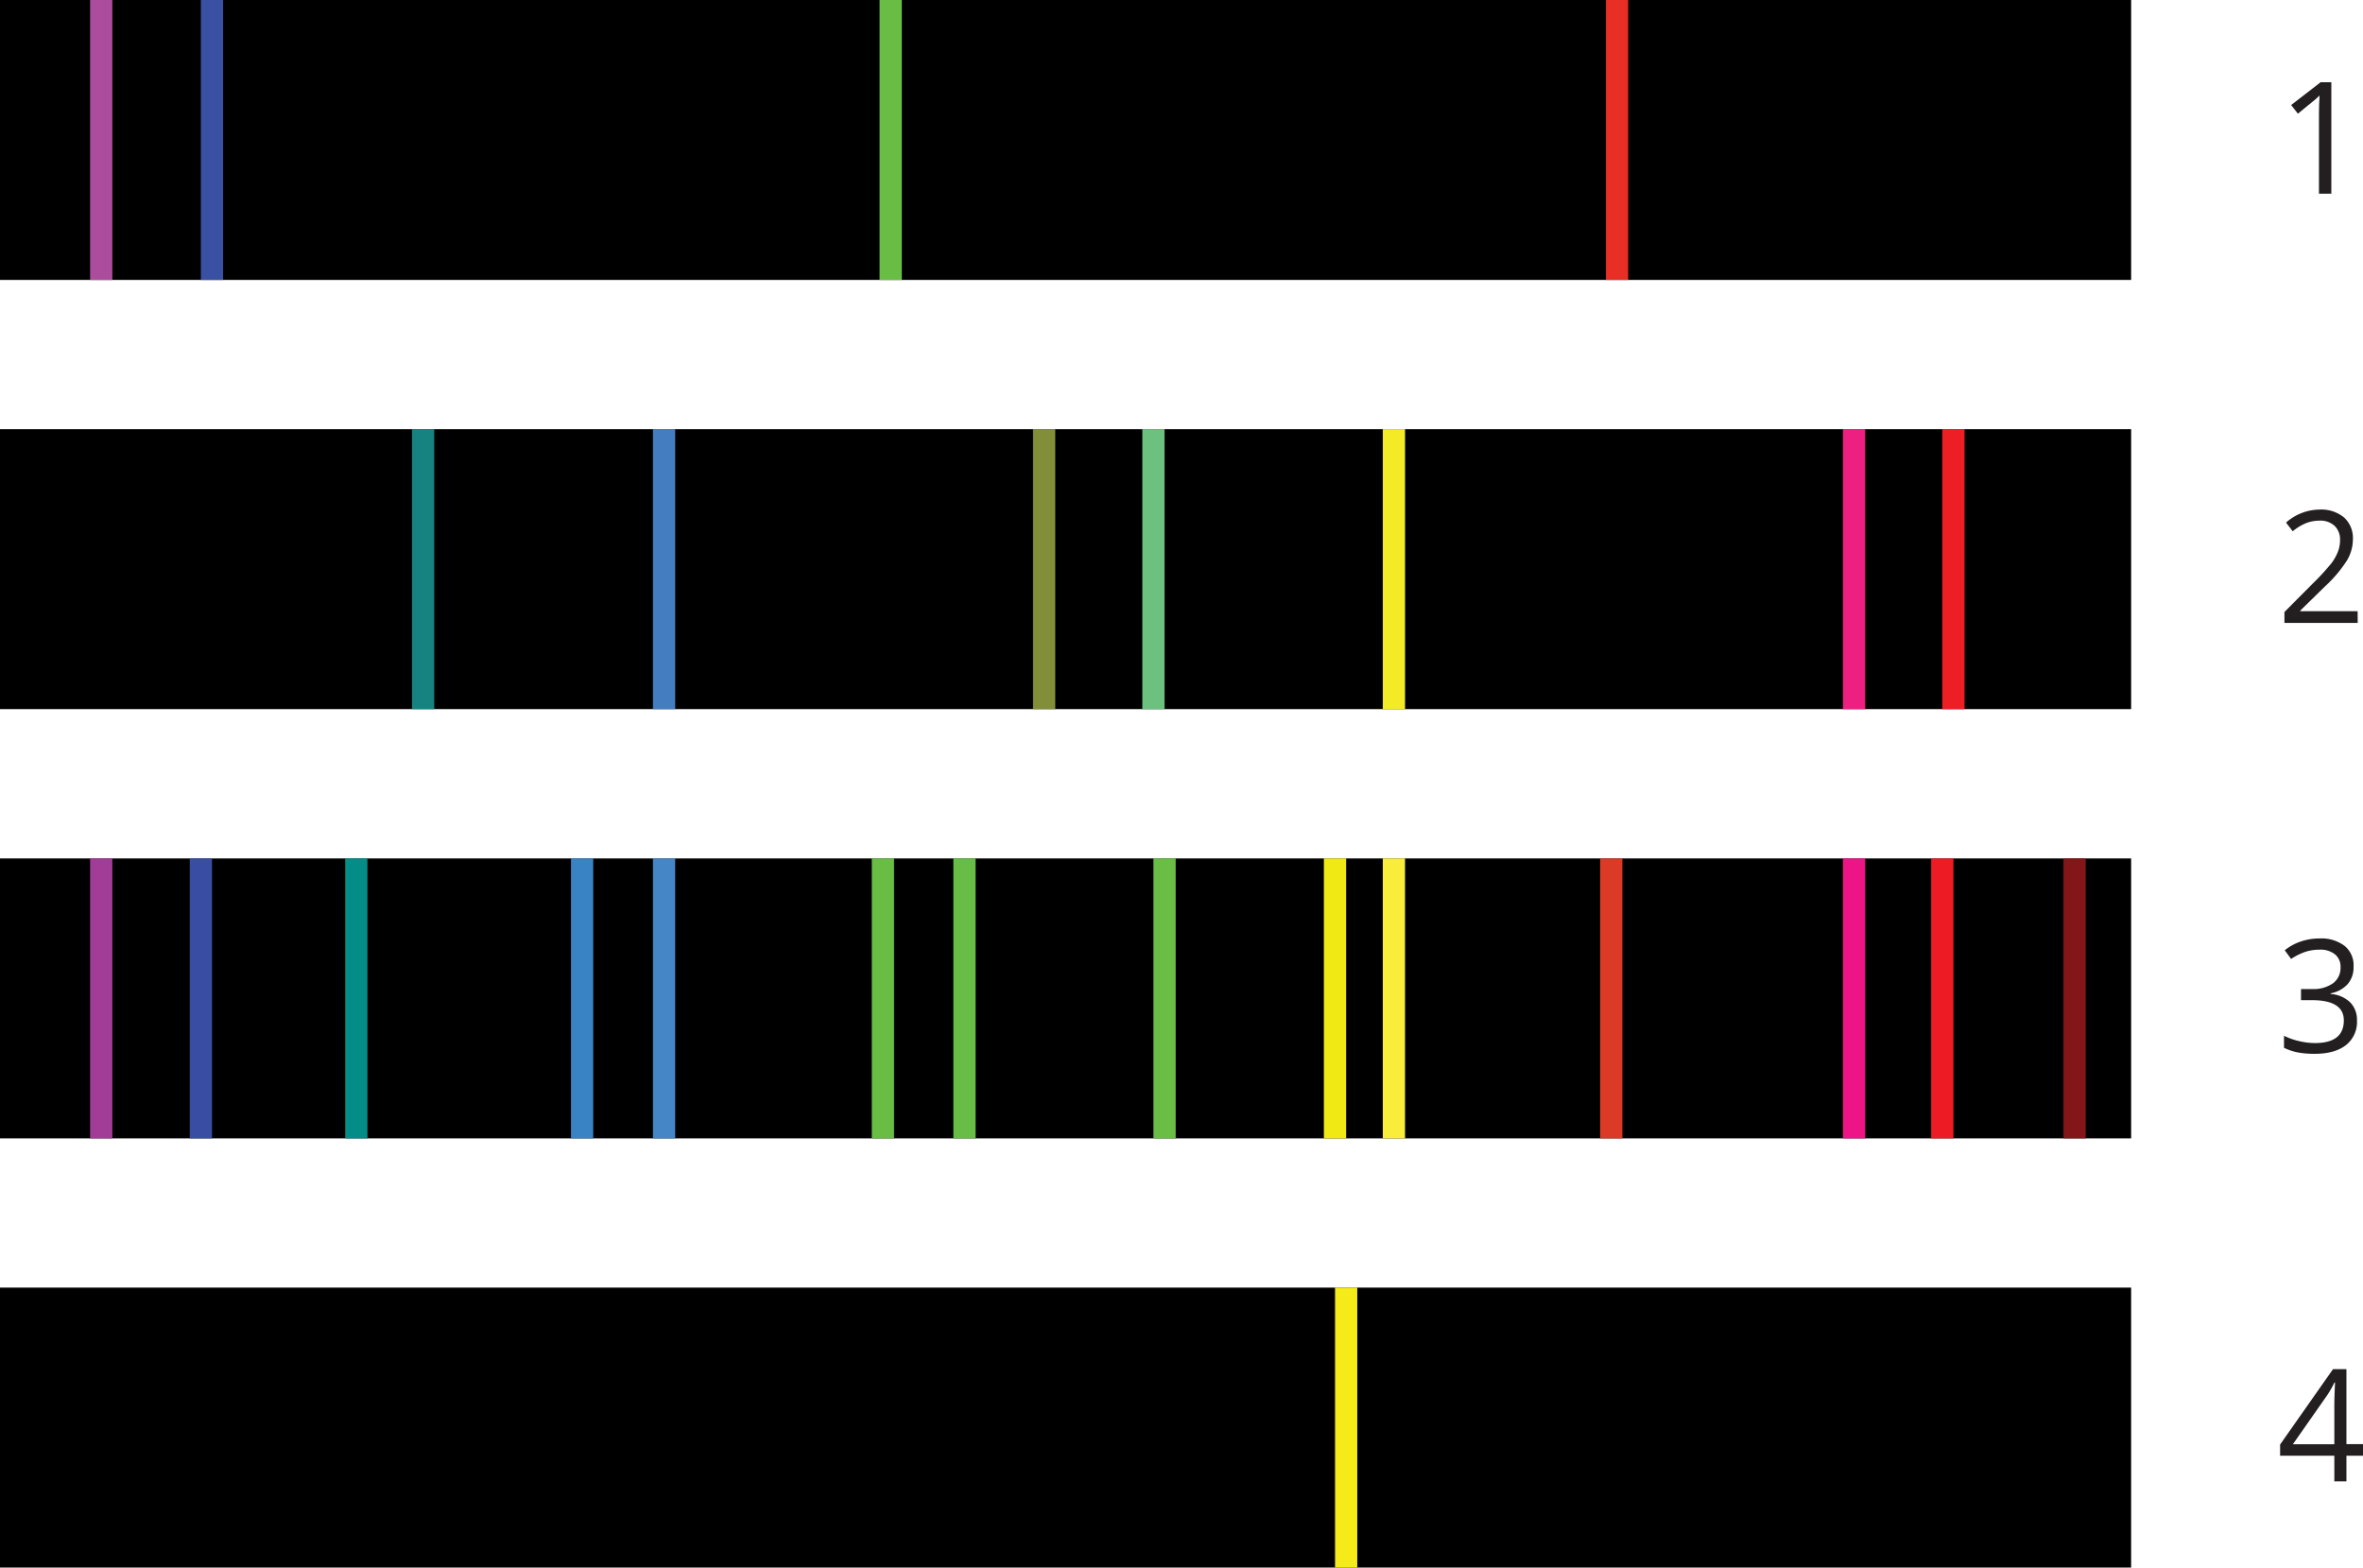 <svg xmlns="http://www.w3.org/2000/svg" width="544.7" height="361.36" viewBox="0 0 544.7 361.36">
  <defs>
    <style>
      .cls-1 {
        fill: #ab4c9d;
      }

      .cls-2 {
        fill: #3a50a3;
      }

      .cls-3 {
        fill: #69bd45;
      }

      .cls-4 {
        fill: #e72f25;
      }

      .cls-5 {
        fill: #a13d96;
      }

      .cls-6 {
        fill: #f5eb18;
      }

      .cls-7 {
        fill: #048c86;
      }

      .cls-8 {
        fill: #394ea2;
      }

      .cls-9 {
        fill: #3983c5;
      }

      .cls-10 {
        fill: #67bd45;
      }

      .cls-11 {
        fill: #6abd45;
      }

      .cls-12 {
        fill: #f9ed3b;
      }

      .cls-13 {
        fill: #f0e914;
      }

      .cls-14 {
        fill: #db3a26;
      }

      .cls-15 {
        fill: #ed1585;
      }

      .cls-16 {
        fill: #ed1c24;
      }

      .cls-17 {
        fill: #831618;
      }

      .cls-18 {
        fill: #4486c6;
      }

      .cls-19 {
        fill: #168380;
      }

      .cls-20 {
        fill: #457ec0;
      }

      .cls-21 {
        fill: #828f38;
      }

      .cls-22 {
        fill: #6bc17d;
      }

      .cls-23 {
        fill: #f4eb27;
      }

      .cls-24 {
        fill: #ed1f80;
      }

      .cls-25 {
        fill: #ed1e24;
      }

      .cls-26 {
        fill: #231f20;
      }
    </style>
  </defs>
  <title>15</title>
  <g id="Layer_2" data-name="Layer 2">
    <g id="Layer_1-2" data-name="Layer 1">
      <rect width="491.25" height="64.53"/>
      <rect class="cls-1" x="20.77" width="5.13" height="64.53"/>
      <rect class="cls-2" x="46.3" width="5.13" height="64.53"/>
      <rect class="cls-3" x="202.75" width="5.13" height="64.53"/>
      <rect class="cls-4" x="370.19" width="5.13" height="64.53"/>
      <rect y="98.94" width="491.25" height="64.53"/>
      <rect y="197.89" width="491.25" height="64.53"/>
      <rect y="296.83" width="491.25" height="64.53"/>
      <rect class="cls-5" x="20.77" y="197.89" width="5.13" height="64.53"/>
      <rect class="cls-6" x="307.74" y="296.83" width="5.13" height="64.53"/>
      <rect class="cls-7" x="79.57" y="197.89" width="5.13" height="64.53"/>
      <rect class="cls-8" x="43.74" y="197.89" width="5.13" height="64.53"/>
      <rect class="cls-9" x="131.62" y="197.89" width="5.13" height="64.53"/>
      <rect class="cls-3" x="200.96" y="197.89" width="5.13" height="64.53"/>
      <rect class="cls-10" x="219.76" y="197.89" width="5.13" height="64.53"/>
      <rect class="cls-11" x="265.88" y="197.89" width="5.13" height="64.53"/>
      <rect class="cls-12" x="318.75" y="197.89" width="5.13" height="64.53"/>
      <rect class="cls-13" x="305.17" y="197.89" width="5.13" height="64.53"/>
      <rect class="cls-14" x="368.85" y="197.89" width="5.13" height="64.53"/>
      <rect class="cls-15" x="424.82" y="197.89" width="5.13" height="64.53"/>
      <rect class="cls-16" x="445.16" y="197.89" width="5.13" height="64.53"/>
      <rect class="cls-17" x="475.65" y="197.89" width="5.13" height="64.53"/>
      <rect class="cls-18" x="150.51" y="197.89" width="5.13" height="64.53"/>
      <rect class="cls-19" x="94.97" y="98.94" width="5.13" height="64.53"/>
      <rect class="cls-20" x="150.51" y="98.94" width="5.13" height="64.53"/>
      <rect class="cls-21" x="238.12" y="98.94" width="5.13" height="64.53"/>
      <rect class="cls-22" x="263.32" y="98.94" width="5.13" height="64.53"/>
      <rect class="cls-23" x="318.75" y="98.94" width="5.13" height="64.53"/>
      <rect class="cls-24" x="424.82" y="98.94" width="5.13" height="64.53"/>
      <rect class="cls-25" x="447.72" y="98.94" width="5.13" height="64.53"/>
      <path class="cls-26" d="M537.4,44.65h-2.85V26.34c0-1.53.05-3,.14-4.33-.24.25-.52.51-.82.78s-1.7,1.41-4.18,3.42l-1.55-2,6.8-5.26h2.46Z"/>
      <path class="cls-26" d="M543.48,143.6H526.59v-2.52l6.77-6.8a51.84,51.84,0,0,0,4.08-4.46,11.19,11.19,0,0,0,1.47-2.61,7.39,7.39,0,0,0,.5-2.72,4.32,4.32,0,0,0-1.25-3.26,4.8,4.8,0,0,0-3.47-1.21,8.78,8.78,0,0,0-3,.53,12,12,0,0,0-3.19,1.92l-1.54-2a11.81,11.81,0,0,1,7.73-3,8.21,8.21,0,0,1,5.68,1.85,6.39,6.39,0,0,1,2,5A9.54,9.54,0,0,1,541,129.2a30.61,30.61,0,0,1-5.13,6.05l-5.62,5.5v.14h13.21Z"/>
      <path class="cls-26" d="M542.52,222.89a5.84,5.84,0,0,1-1.38,4,7,7,0,0,1-3.91,2.1v.14a7.25,7.25,0,0,1,4.58,2,5.75,5.75,0,0,1,1.5,4.14,6.75,6.75,0,0,1-2.55,5.66q-2.55,2-7.24,2a21.55,21.55,0,0,1-3.74-.3,12.72,12.72,0,0,1-3.29-1.09v-2.77a15.64,15.64,0,0,0,3.56,1.25,15.92,15.92,0,0,0,3.57.43q6.66,0,6.66-5.22,0-4.66-7.34-4.67h-2.53V228H533a7.78,7.78,0,0,0,4.77-1.32,4.37,4.37,0,0,0,1.75-3.69,3.64,3.64,0,0,0-1.29-3,5.35,5.35,0,0,0-3.51-1.07,10.68,10.68,0,0,0-3.18.46,14.17,14.17,0,0,0-3.41,1.68l-1.47-2a12,12,0,0,1,3.64-2,13.15,13.15,0,0,1,4.35-.72,8.84,8.84,0,0,1,5.82,1.72A5.75,5.75,0,0,1,542.52,222.89Z"/>
      <path class="cls-26" d="M544.7,335.58h-3.82v5.91h-2.79v-5.91h-12.5V333l12.2-17.38h3.09v17.28h3.82Zm-6.61-2.65v-8.55c0-1.67.06-3.57.17-5.68h-.14a26.19,26.19,0,0,1-1.58,2.8l-8,11.43Z"/>
    </g>
  </g>
</svg>
